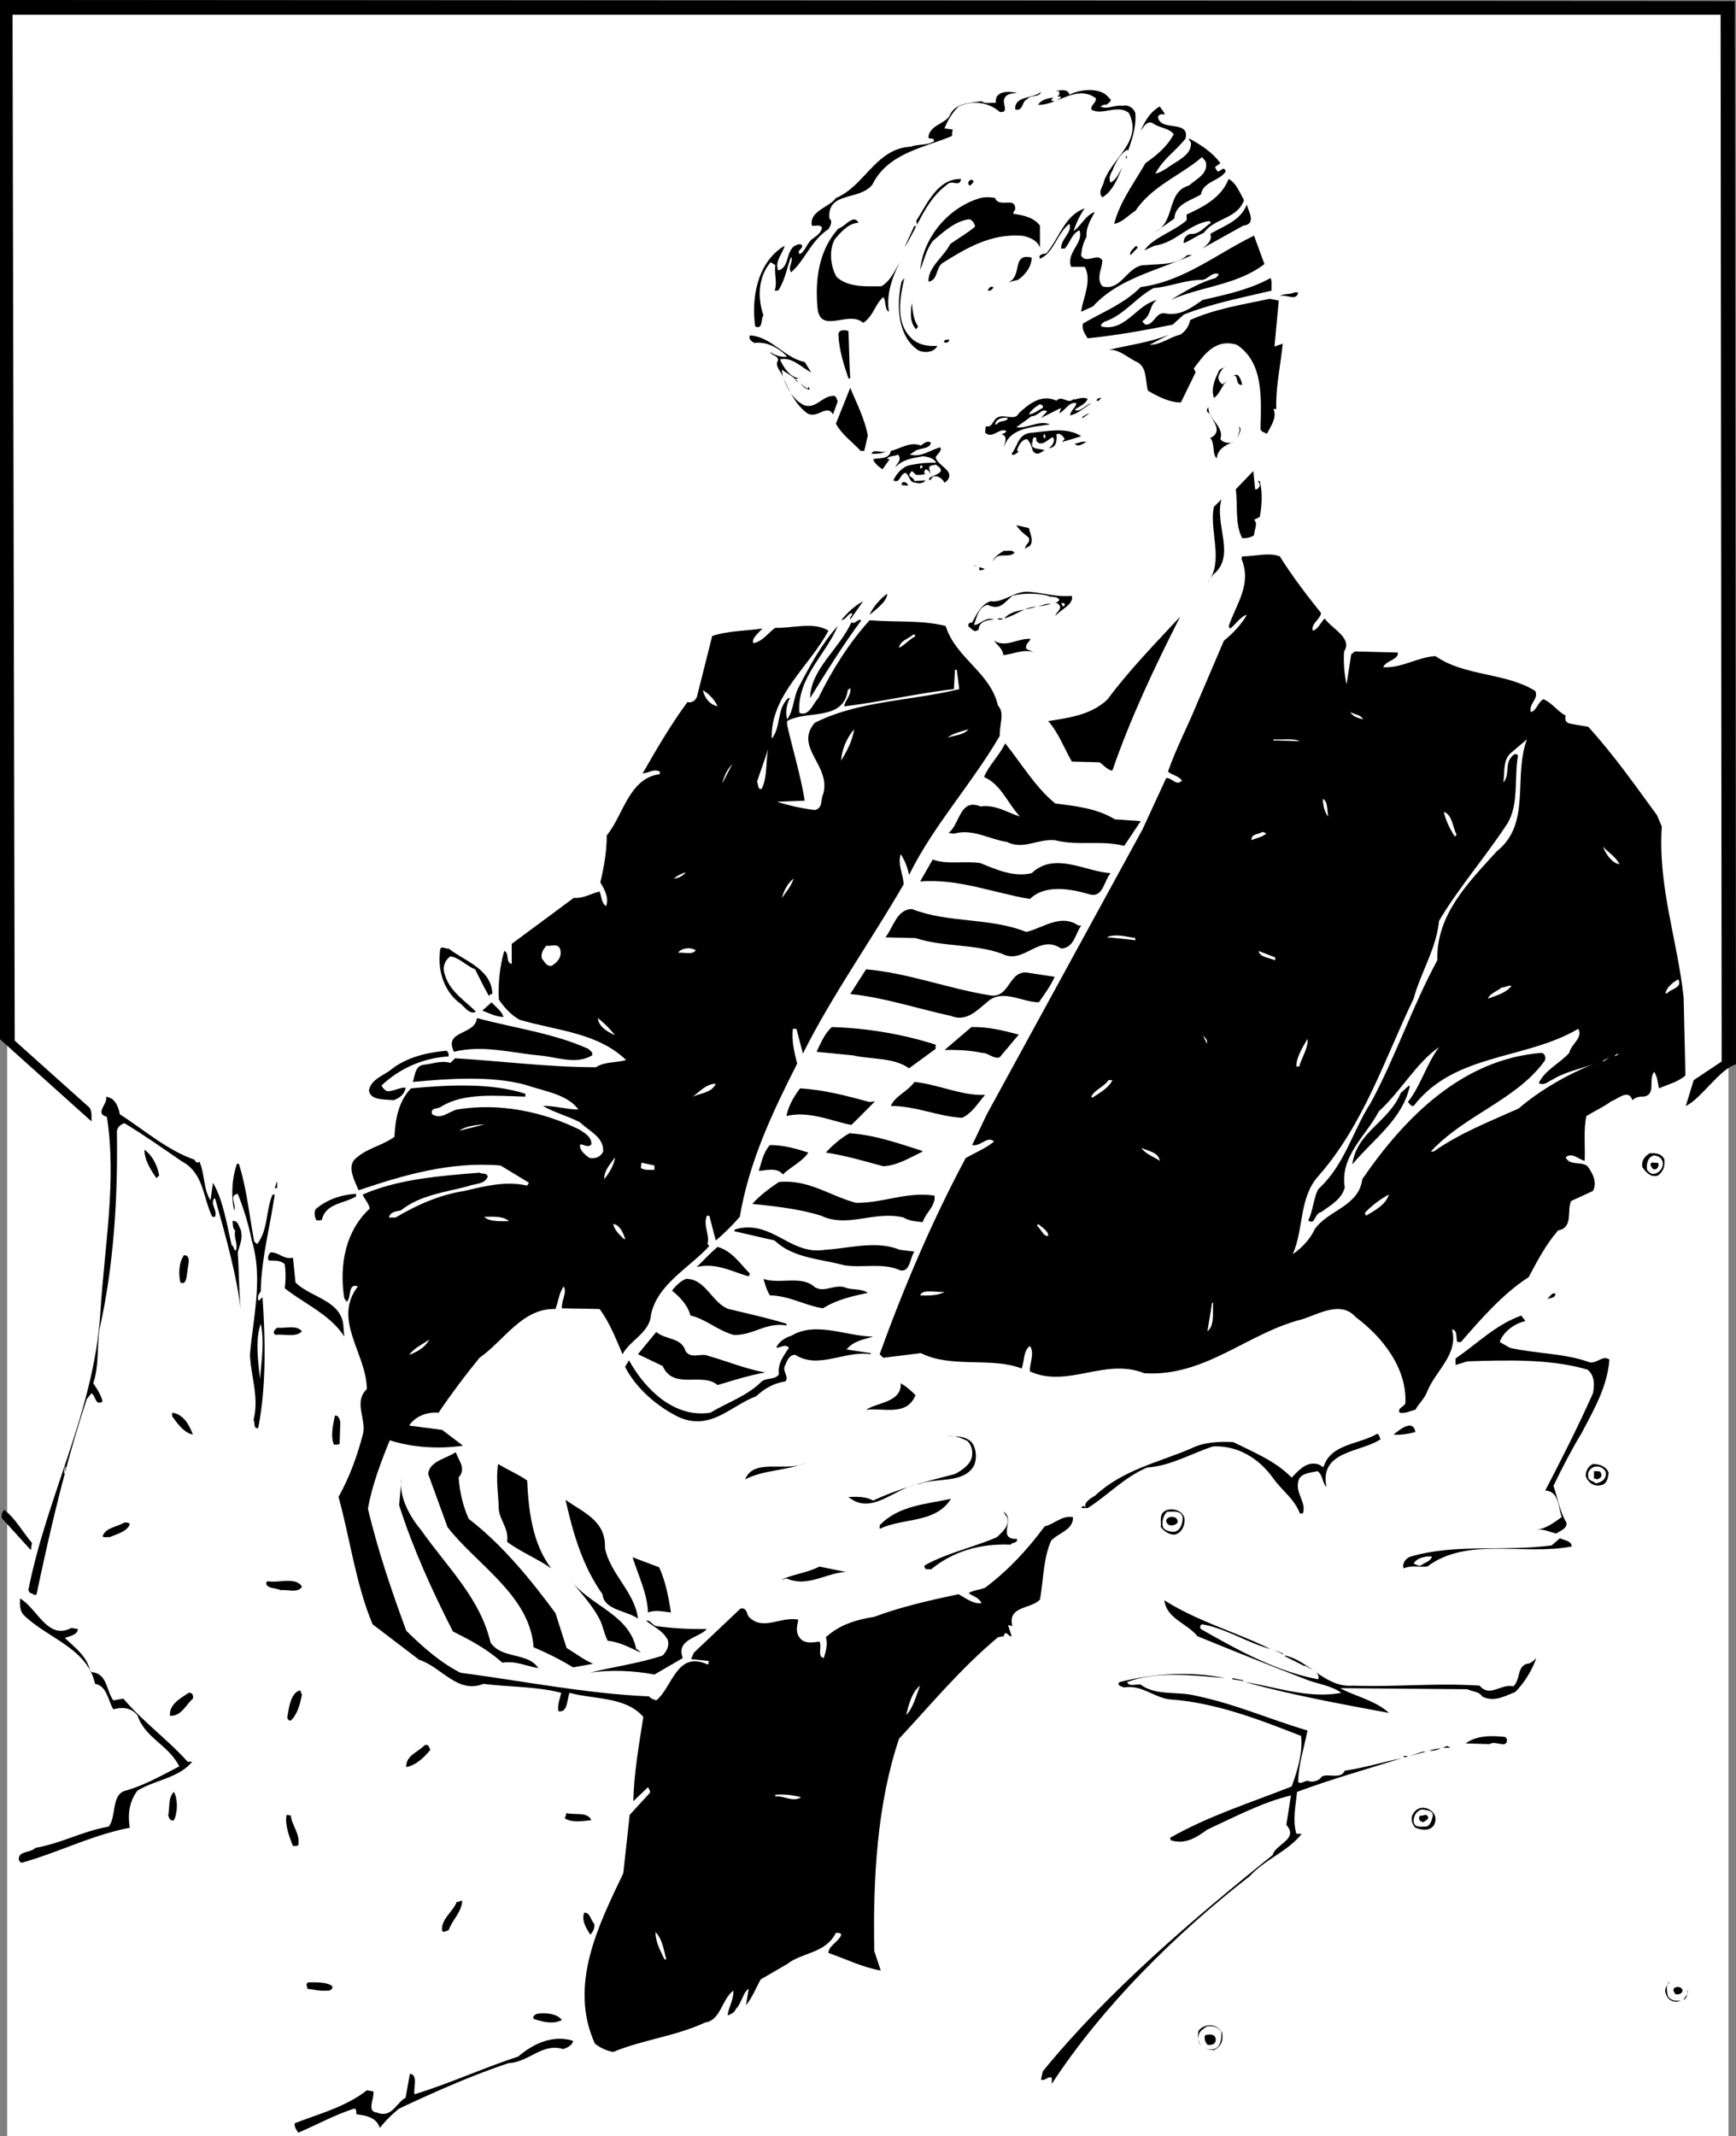 <svg xmlns="http://www.w3.org/2000/svg" width="290.461" height="357.305"><rect width="100%" height="100%" fill="#808080" stroke="none"/><path fill="#fff" d="M289.203 357.305V.902H1.2v356.403h288.004"/><path d="m288.063 177.543-.18-175.082H2.098l.363 171.601L15 185.282c.418.6.3 1.683.3 2.28L0 173.825V0l290.281.184.18 177.84c-2.7.718-5.879 5.82-8.399 6.96l1.32-4.32 4.68-3.121"/><path d="M178.922 15.844c1.558-.781 3.957-1.14 5.64-.301.481.18.899.777 1.258 1.078.121.422-.418.602-.66.902-.418-.12-.719.118-1.02.297 1.083.543 2.34-.297 3.66-.117.962-.242 1.86.36 2.16 1.2.18 2.218-.538 4.44-1.26 6.417v-.297c-1.137.48-2.098 2.22-2.579 3.54-.36.539-.66 1.32-.3 1.98.96-.48 1.44-1.68 1.98-2.582-.66 1.5-1.559 4.02-3.36 5.043-.84-.902.18-1.863.301-2.762 1.438-3.898 6.48-6.66 4.137-11.34-1.918-1.558-4.559.54-6.297-.601-.059-.778.84-1.078.781-1.86-3.242-2.398-6.422 1.2-9.664 1.082.48-.84 1.68-1.14 2.762-1.203-.3-.058-.422.301-.598.422.598.48 1.2-.12 1.676-.422-.176-.297-.539-.117-.777-.18.238.063.3-.18.48-.296-.062-.18.121-.48-.18-.602h-.48c.781-.18 2.16-.422 2.34.602m-8.762-.301c-.48.121-1.8-.063-2.16 1.078-.238.84.84 2.281-.719 2.102-1.922-1.68-4.62-1.98-6.902-.903a10.102 10.102 0 0 0-2.34 3.66l1.383.184c-.121.418-.121.54-.121 1.078-4.739 1.98-10.739 2.88-13.32 8.102-2.16 2.82-7.622 1.078-7.2 5.699.598.48.121 1.32-.18 1.8-2.94 1.919-3.96 5.278-6.242 7.2-.597-.902.422-1.742 0-2.582-.718 1.86-1.02 3.96-2.16 5.64h-.597c.48-1.199-.063-2.699.12-4.257l-.78-.48c-2.102 2.456-2.22 5.937-1.2 8.878-.48.602-.062 2.461-1.383 1.86-.718-5.098.543-10.918 4.922-13.5-.36 1.378-1.68 2.582-1.082 4.14 1.922-.539 1.203-3 2.762-4.14.418-.122.781-.418 1.2-.122.3.66-.84.782-.419 1.5.84-.117 1.258-1.796 2.098-2.457.66-.48 1.62-1.082 1.68-1.98-.36-.54-1.079-.18-1.68-.3-.48-2.462 2.941-3.06 4.02-4.622 4.8-1.98 6.722-8.34 12.542-8.578 1.2-.48 2.758-.18 3.84-.902.18-.84-.902-.118-.902-.778.3-1.86 2.402-2.043 3.48-3.36.903-2.339 3.36-2.222 5.403-2.581.597.539 1.617.18 2.398.3-.242-2.1 2.219-1.98 3.54-1.679m4.019-.18c-.301 1.02-1.739.418-2.34 1.258-.899.3-.598 2.043-1.98 1.68-.118-2.34 2.94-1.738 4.32-2.938m20.64 3.539v.301c-.418-.18-.777-.121-1.078.3.301 2.638 5.34.419 4.621 3.661-1.742 2.219-3.722 3.36-5.043 5.879 1.203-.242 2.461-1.379 3.66-2.04 1.141-.78 2.399-1.62 2.282-3.183-.121-.18-.36-.36-.301-.656 1.8.957 3.96 2.34 5.223 4.137l-.903.66.422.723c.598 0 1.078-1.02 1.379 0-1.082 1.617-3.781 1.68-4.14 3.84-1.622 1.019-4.32 1.558-4.442 4.019l-3.18 2.277c3.422-1.86 1.801-6.718 5.64-7.797 1.263-1.14 3.302-1.98 2.763-4.02l-.602-.722c-3.66 3.121-8.34 4.801-11.16 9-1.2.723-2.16 1.922-3.54 2.16.958-3.718 3.24-6.66 5.22-10.14 1.859-1.32 3.66-2.758 4.738-4.86-.836-1.078-2.457-1.02-3.54-1.859-1.019-.418-1.5.719-1.976 1.262.719-1.621 1.617-3.18 3.18-4.024l.777 1.082"/><path d="M188.582 26.102c-.059.18 0 .359-.18.48v-.48h.18M160.8 29.941c-.179 1.442-1.558.063-2.28.903-3.66 2.578-5.098 7.379-7.2 10.558l1.68-3.66.18.18c.66-.3-.18-.84.3-1.258 1.743-2.82 3.54-6.844 7.32-6.723m47.34 3.539c-1.14 3.184-4.917 2.942-6.718 5.461-1.262.54-2.102 1.2-3.36 1.743-.12-.782.418-1.383 1.079-1.563 1.5.18 2.46-1.258 3.48-1.86l-.3-.3c-3.54.543-5.579 3.66-9.18 4.14l-1.68.782c1.441-2.16 4.918-3.121 7.082-5.04v-.96c2.758-1.262 5.82-2.82 7.02-5.942 1.257.602 1.859 2.282 2.578 3.54m-45.301-3.239c.12.36-.3.48-.48.781-.118.059-.239-.062-.298-.18-.242-.48.418-1.081.778-.6m6.242 3.659c.719 0 .957.899.66 1.38-.242.12-.18.3-.18.48 1.68.242 3.418.601 4.438 1.98v3.66c-.48-1.261-1.86-1.8-3.059-1.98-5.218-.36-9.3 2.101-13.32 4.621-1.082.898-.719 2.879-2.281 3.059-.059-2.461 2.582-4.141 3.66-6.301 1.379-.957 2.82-1.797 4.14-2.88-.058-.538-.417-1.077-.96-1.257-2.399.297-4.438 2.219-6.118 3.656-1.082 1.442-1.44 3.184-2.101 4.801.539-5.398 4.68-10.437 10.078-12 .723-.18 1.742-.18 2.461 0 .36 1.14 1.86.66 2.582.781"/><path d="m208.023 37.742-6.902 3.84c.902-.66 1.742-1.379 1.379-2.46 2.281-1.38 4.98-2.099 6.121-4.919.242 1.2 1.68 3.238-.598 3.54m-26.523-2.88c-.777 1.02-1.5 2.578-1.86 3.778 1.262-.899 2.04-2.7 3.54-3.18-.657 1.262-1.5 2.52-1.38 4.14a7.223 7.223 0 0 0-.898 3.18c.899 1.442 2.758-.597 3.54.781-.063 1.442-1.079 3 0 4.32 3.238.962 4.199-3.718 7.32-3.538 2.46-.242 5.101 0 6.898-1.68h.781c-5.52 2.52-12.242 3.84-16.562 8.578l-1.977.899c.239-2.16 1.86-5.16.598-7.5h-2.277c-.903-2.399 2.156-3.957 1.379-6.118-1.262.54-1.563 2.098-2.461 3.059h-.602c-.059-1.621 1.922-2.7 1.383-4.14-2.102 1.62-2.582 4.859-4.922 5.82-.36-.719.602-.782 1.082-.899 2.219-2.64 3.059-6.36 6.418-7.5m-37.86 2.399c-1.68.058-3 1.62-3.96 2.761-1.02 1.797-.72 4.559.3 6.297 1.98 1.801 4.98 1.563 7.5 1.563 1.622-1.02 2.22-2.64 3.06-4.02-1.08 2.219-2.34 5.219-1.798 8.278-.781-.36-.422-1.739-.96-2.457-1.442 1.32-1.68 3.238-3.36 4.32-2.34-2.16-7.082 1.918-7.621-2.34-.48-4.98.238-9.844 3.48-13.441 1.14-.301 2.52-2.52 3.36-.961m67.922 6.902c-4.622 3.54-10.563 3.719-15.66 6 2.038-1.262 4.8-2.941 7.5-3.66.179-.242.48-.363.48-.66-1.02-.422-1.68.777-2.64.957-2.942 0-5.403 1.14-8.22 1.383-2.941 1.558-5.043 4.617-8.28 5.636-.18.242-.661.364-.481.782 4.02.96 5.879-3.66 9.36-4.438-1.38.777-.84 2.457-2.462 3.54 0 .237.3.358.48.597 1.563.062 1.68-2.278 3.481-1.86 2.582.422 4.379-1.14 6.121-2.277 3.961-.902 7.86-1.742 11.34-3.66.3.66.121 1.2.18 2.098-4.98 1.199-10.02 2.16-14.7 4.02l-1.859 1.679c-4.8.96-9.422 1.8-14.223 2.281-.417-.719-1.02-1.441-.78-2.46 3.241-1.919 6.902-3.302 9.663-6.118 7.137-.902 12.84-5.64 18.957-8.582l1.743 4.742"/><path d="M189.18 42.664c-.36-.48.48-1.082.902-1.562l.297.3-1.2 1.262m-16.558.418c0 1.379-.96 2.82-2.281 3.719l-1.68.422c2.52-.903.48-4.98 3.961-4.141m-20.398 13.199c1.199 1.442 3.117 1.68 4.617 1.563-.54 1.136-2.219 1.258-3.238.718-3.422-2.34-3.66-7.44-2.762-11.46l.48-.598c-.718 3.117-1.5 7.2.903 9.777m13.977-8.277c0 .297-.298.418-.477.598h-.48c.237-.36.359-.782.956-.598m51.004.898c-.242 1.621-2.16.18-3.062.66.543-.539 1.742-.242 2.46-.66h.602m-3.961 9.058 1.38-.48c-.36 3.66-1.2 7.262-1.079 10.922h-.48c.66 1.38-.422 2.88-1.083 4.141-.359-.18-.957-.3-1.078-.781.121-5.282.54-11.098-3.96-14.098-3.66-1.082-5.462 1.68-7.2 3.957l.301.66-2.461 5.04c-1.922 0-3.902-1.02-5.52-1.977-.48-1.742-.062-4.14-2.101-4.922-1.5-.781-3.059-2.219-4.621-1.86 3.422-.84 7.023-1.261 10.262-2.582l-3.239 1.684c1.797.059 3.297-1.262 5.098-1.684.902-.539 1.5-1.5 1.68-2.457 4.14-1.859 8.761-2.582 13.32-3.543l1.5.301-.719 7.68"/><path d="m153.602 54.602-.301.48c-1.14-1.14-.961-3-.719-4.441.117 1.382.238 2.82 1.02 3.96m-11.642.782c.122 2.64.122 5.46.302 7.918h-.301c-.781-2.34-1.559-4.68-1.68-7.32 0-.899 1.14-.84 1.68-.598m-7.321 5.16 1.083 1.738c-1.684-.84-3.184-2.64-5.223-2.16.54 1.2 1.563 2.941 3.242 3.18.18 0-1.383-.059-.18.66-.78-1.078-1.98-1.5-2.761-2.16l.18 1.203c-.301-.902-1.442-1.8-.782-2.762-.058-.84-1.02-.719-1.379-1.379.84.54 1.922.957 2.88.778-1.38-1.438-3.419-2.579-5.52-2.278-.418-.36-.957-.48-.72-1.261 3.603.18 5.763 3.78 9.18 4.441m24.18-3.781c0 .48-.48.718-.898.422.058-.48.598-.301.898-.422m46.442 4.558c-.782.121-1.078.961-1.38 1.563-.12.597.18 1.02.598 1.379.301-.059.543-.418.782-.598-.782.777-1.262 2.398-2.16 2.879-.54-1.68.238-3.242.898-4.621.363-.36.84-.418 1.262-.602m2.578 3.063c-1.38.12-.36-2.102-1.797-1.38.297-.12.598-.362 1.02-.3.48.48.66 1.078.777 1.68m-73.38 3.359c1.919.781 3.122-1.441 4.74-1.5.722-.238.78.54.96.899l-.781 2.16c-1.078-1.797-2.637.84-4.317-.18-2.042-1.5-2.94-3.719-3.96-5.82.66 1.742 1.62 3.543 3.359 4.441"/><path d="M135.063 65.043c.539-.422-.364-.602-.301-.961.058.422.777.602.66 1.082-.723 0-1.082-.66-1.563-1.082l1.203.961m10.138 7.801-.598 2.578H144c-1.5-1.621-3.18-2.758-4.14-4.559l2.402-6c1.02 2.52 2.398 5.098 2.937 7.98m36.781-6.12c-.359.898-1.44 1.257-2.16 1.8.903.54 1.801-.84 2.762-1.082-1.14.723-2.16 1.743-3.543 2.04.121-.899.902-1.258 1.082-2.04-1.258-.3-1.8 1.141-2.879 1.68l.297-.898-3.36 1.68 1.02-1.083c-.836-.656-1.558.844-2.578.782l-2.582 1.859c1.863.3 3.781-1.258 5.64-.48-2.757.48-6.777.48-7.679 3.843.063-.781.723-1.922-.418-2.16.238-.184.719-.184.777-.602-1.257-.539-2.277 1.442-3.539.301l.121-1.082c1.141.36 1.141-1.14 2.04-1.5 1.082-.539 2.878.66 3.48-.66 1.621-1.5 3.781-3.3 6.3-2.098.962-1.02 1.919.72 2.88-.3v.12c.601-.062 1.558-.542 2.34-.12m2.281-.18c-.239.18-.36.66-.782.48.063-.421.48-.48.782-.48"/><path fill="#fff" d="M174.48 68.223c-.78.359-1.44 1.02-2.34 1.078.36-.66 1.083-1.258 1.86-1.68.3.121.602.18.48.602"/><path d="M204.184 73.441c.476.66 1.257.66 1.976.602l.18-.121c-1.258.48-2.637 1.203-2.758 2.762-.84-.84-.242-2.461-1.082-3.422 2.16-1.02.48-2.82-.18-4.14-.539-.24-.48-.661-.117-1.02-.18 1.98 2.7 3.18 1.98 5.34m-22.983-3.54-.18-.12c.421-.239.78-.54 1.261-.66l-1.082.78"/><path fill="#fff" d="M168.66 69.902c-.36.84-1.379.239-1.86 1.078h-.3c.18-.957 1.2-1.199 2.16-1.078"/><path d="M207.063 73.262c.058-.66.597-1.32.18-1.98.718.48-.06 1.382-.18 1.98m-26.161-.302c-1.203.364-2.039.665-3.242.962l.48-.48c-.238-.481-.84-1.141-1.378-.778.117.961 0 2.34-1.383 2.277.363.063 1.383-1.199.781-1.8-.66.12-1.86 1.8-2.758.601-.062-.18.118-.48-.18-.601-.78 0-.12 1.023-.78 1.082l.48.12c-.121-.062-.18.06-.3.18.417.72 1.44.48 2.16.778-.419.18-1.083.902-1.68.422l-.301-.301c-.121-.54-.422-1.442-.961-1.98-.899.062-1.438 1.081-1.68 1.859l.3.3c-.058-.18-.897.903-1.198.301 1.199-1.62 1.078-3.422 3.539-3.539 2.52-.242 5.762-.96 8.101.598"/><path fill="#fff" d="M174.902 72.844v.418h-.3v-.598c.18-.062.238.059.3.18"/><path d="M155.762 74.043c-.242 1.2-2.04.781-2.883 1.559l-.656.421c1.918.54 3.418-.78 5.097-1.199.36.598-.539 1.137-.78 1.68.42 1.5 3.241 2.16 1.98 3.84l-.48.418c-.24-.598-1.2-1.38-1.978-1.02l-.421.602c-1.2-.782 3.718-.961.898-2.64-.36.179-.84 0-1.078.48 0 .418.238.66.18 1.078-.121-.418-.36-.66-.782-.782-.117.301-.48.543 0 .782-.777.242-.898.12-1.558.18l-.719-.66c-1.082 1.081.18.78.418 1.679l1.86-.117c-.598.781-1.56.418-2.16.297-.66-.418-.54-1.137-1.2-1.559-1.02.242-.84 1.86-2.04 1.262.54-1.082 1.321-2.043 2.462-2.461 1.5-.36 3.3-.54 4.738-.48-.418-.778-1.379-1.02-2.281-1.079-1.68.301-3.477.54-4.559 1.86.18-.723 1.2-1.204.422-2.16-.601.359-1.262.117-1.8.66.058.18.238.117.417.117l-1.199 1.68c-.48-.297-1.379-.958-1.558-1.68.898-.239 2.757.062 2.937-1.38 1.684-.359 3.121-1.62 5.043-.898.48-.359 1.078-.898 1.68-.48m26.038-.121c-.6.18-1.32 1.02-1.98.3.66-.12 1.262-.48 1.98-.3m-33.359 1.5c-.78.48-1.68.48-2.64.48.36-.96 1.8.059 2.64-.48"/><path fill="#fff" d="M154.379 78.062c0 .18-.238.239-.418.301v-.48c.121 0 .36-.059.418.18"/><path d="M210 81.844c.363.117.66-.301.781-.602.121-.36-.238-.48-.3-.781h.3c.48 1.863.36 4.14 0 6-.3.18-.597.3-.96.48.722.602 0 1.743 0 2.582-.54.36-1.2.54-1.981.48-1.258-2.339-.719-5.64-1.078-8.16l2.941-3.062.297 3.063m-58.078-.602-1.082-.117c0-.844 1.02-.484 1.082.117m51.058 14.883c-.238.36-.66.898-.957 1.379 2.88-3.602.239-8.7 1.079-12.723l1.261-1.258c-1.203 4.32 2.52 9.418-1.383 12.602m-30.84-7.801c.239.957 1.02 2.52-.12 3.18-.239-.063-.297.238-.48.3-.118-.78 1.14-1.14.48-1.98-.84-.66-1.438-1.14-1.98-1.98l2.1.48m-2.398 4.136c-1.02 1.024-2.82-.296-3.543 1.384-.058-.54 1.082-1.32 1.801-1.742.602.12 1.32-.239 1.742.359m44.398.601c1.981 3.18 4.442 6.422 6.903 9.481-.18 1.082-1.742 1.8-1.383 2.941.84-.18 1.32-1.382 1.98-2.043 1.141 1.684 4.743 3.301 3.243 5.524-.121 1.976.058 3.777.418 5.52l.781-5.044.602-.476 7.199.18c.117 1.257-1.922 1.257-2.461 2.457 3.121.18 5.7-1.68 8.762-1.86 4.918 3.422 11.636 2.7 16.68 5.82.66 1.38-1.141 2.102-.723 3.54.902-.18 1.199-1.68 2.101-2.16 1.5.66 2.281 1.98 3.719 2.761-.36 1.5 1.02 1.32 1.98 1.559l1.801.3c4.32 4.743 7.918 9.903 11.52 14.82l.781 1.86c-.66 10.14 2.64 19.02 3.66 28.621l.3 13.02c-1.198 1.082-2.94 1.5-4.44 2.16-.18-.961-.243-1.918-.782-2.762-1.078 1.203.422 3.844-1.8 4.14-.598-.058-1.38.122-1.86.602-.598-1.98-2.46-.18-3.539.18-1.2.899-2.762 1.621-4.14 2.461-.54 2.281-.18 5.16-.301 7.5-1.02-.238-2.098-1.5-3.18-.601.66 1.5 2.582.601 3.66 1.5.84 1.14 1.68 2.703.902 4.14l-3.66 1.68c-.722 1.62.418 4.441-2.16 4.922-2.101 2.398-3.543 5.218-4.922 7.8-4.379 2.82-8.039 7.079-11.34 10.86h-.601c-.297-.723.12-1.98-.899-2.102 1.141 4.14-2.757 6.903-4.14 10.38-.48 1.26-1.5 2.1-1.98 3.062-.9.18-1.618.66-2.637.48-.422-.781.656-.902.957-1.562.3-5.88-3.84-11.098-8.278-14.399-2.523-2.879-6.3-.48-9.062.36-9.059 2.28-16.2 9.66-26.34 9-6.66-2.641-12.781 2.582-19.14-.301-.06-1.438.84-3.059 0-4.258-1.141.84-.9 2.52-1.38 3.777-4.98-1.976-11.761 0-16.859-2.578l-6.3.781-.602-.601c4.082-11.281 8.761-22.262 14.402-32.82 1.617-.903 3.48-1.68 4.738-2.758-1.14-1.024-2.218.898-3.66.597l2.461-5.16 26.04-47.64 3.96-8.578c.961-.122 1.68 1.437 2.64.417-.538-.78-1.62-.898-2.34-1.5 1.38-3.96 3.36-7.68 4.919-11.519l4.441-10.379c1.5-1.2 3-2.82 3.84-4.32-.96.18-1.86 1.558-2.758 2.281l-.3-.3c1.199-3.723 3.96-7.02 2.16-11.34l.117-.423c2.101 0 4.5-.718 6.3 0m-50.699 1.68-.78-.3c.241.183.6.062.78.3m1.379.422c.059-.121-.539.36-.96.18v-.48l.96.3m14.52 4.5c.36 1.438-1.8 2.219-2.758 3.36.117-.72 1.379-1.262.48-1.981-.183-.3-.601-.121-.902-.18.422.059.781-.12 1.082-.48-.3-.781-1.32-.36-1.863-.719-1.797-.48-4.379-.48-6 0-1.317 1.078-2.04 2.52-4.137 1.5-1.562.36-1.8 2.098-2.281 3.36.96.058 1.918-1.442 3.36-.899-1.079.059-2.52.297-2.579 1.68-.84.66-1.082-.18-1.68-.48-.183-.602.18-.66.598-.723.781-1.438 1.5-3 3.063-3.54 2.218.36 4.136-1.921 6.718-1.558 2.34.238 4.621.898 6.899.66m-30.899-.359c.059 1.32-2.218 2.879-2.941 3.539.54-1.32 1.86-2.762 2.941-3.54m-6.179 4.321c-.121-.422.238-.602.36-.902l-.18-.18c-.72.3-.903 1.082-1.68 1.2 1.078-1.38 2.34-2.462 3.66-3.18l-2.16 3.062"/><path fill="#fff" d="M178.14 101.043v.3c-.12-.062-.238.06-.3.118l-.3-.598c.183.059.48-.12.6.18"/><path d="M175.863 101.043c-.722.059-1.383.418-2.164.3.781 0 1.32-.538 2.164-.3m-2.461.417c-2.16.122-3.422 1.5-5.402 1.981 1.441-1.558 3.602-1.316 5.402-1.98m12.719 27.422c-.719 0-1.441-.899-2.16-1.38l-4.621-.12c-1.32-2.281-2.219-4.801-3.961-6.781 3.601-.54 7.32-1.079 9.96-3.66 3.54-4.797 8.161-9.54 12.122-13.797-4.258 8.398-8.281 16.859-11.34 25.738m-19.141-25.258v-.184h.72v.184h-.72m-22.859.117c-3 4.02-5.941 8.762-8.582 13.02.121-4.918 4.922-8.219 6.902-12.66.782.363.961-.66 1.68-.36"/><path d="M158.223 104.703c1.738 5.461 7.437 7.68 8.757 13.32 1.2 1.2.18 3.36.301 5.04-4.62 7.98-11.101 15-15.18 23.28-.242-1.261-.722-2.402-1.378-3.48-.602 1.559.418 3.48.476 5.04-5.398 9.359-11.937 18.48-16.86 28.32l-1.077-4.141h-.602c-.238 1.98.242 3.961.719 5.82-4.137 8.16-8.04 16.38-9.598 25.621-1.082 1.258-2.64 2.82-4.02 3.961l-1.081-4.14h-.418c-.66 1.68.539 3.18.117 4.742l.3.297c-3.116 3.543-8.82 6.422-9.777 11.64-.242 2.88-3.422 4.082-4.742 6.48-1.078-2.46-2.097-5.218-3.84-7.558l-6.3-.12c-.118-1.321.902-2.583.3-3.66-.78 1.077-.898 2.519-1.379 3.78-5.582-.18-8.64 5.34-12.718 8.16-2.344 2.88-4.743 6.06-6.844 9.18-2.04-.18-4.02.719-4.918 2.16l5.52.72 3.48 2.64c-4.082.597-8.52.3-12.242-.903-1.5 3.66-3 7.621-3.66 11.461 1.68 7.02 3.96 13.742 6.421 20.403 2.758 2.699 5.641 5.277 9.06 7.02 10.5 1.378 20.882 3.48 31.562 3.956.3.422.777.48 1.199.664 2.699-2.164 3.422-8.402 8.578-6.004.3-.117.121-.418.184-.597l-2.942-.301.48-1.078 7.801-7.383c1.078-.18.957.781 1.38 1.383 2.398 2.457 5.34-.121 8.28.476-.12.84-.542 1.98.18 2.942.719 1.14 2.219.898 3.36.718.48.84-.422 2.524.718 2.762.36-1.082.72-2.34.36-3.48 2.28-2.102 5.101-2.942 8.101-3.418 4.5-1.684 9.301-2.762 14.098-3.781 1.203.66 2.46 1.68 3.844 1.5-.422-.961-1.442-1.141-2.16-1.68.718-.48 1.859-.54 2.757-.903 3.903-2.937 7.02-6.296 9.961-10.257 1.621-.36 2.82-1.86 4.739-1.563.12 2.16-2.458 2.64-3.657 3.961-1.324 3-1.261 6.54-1.863 9.84-1.5 1.621-5.46 1.02-4.621 4.441l-.719-.18.602 1.86c-.54.18-.723-.898-1.262-.3v.3l-1.02.18c-6.238 5.218-11.039 11.043-16.558 16.98-3.66 10.86-4.383 23.403-4.14 35.52l1.077 3.242c-3.117-.54-5.82-1.922-8.757-2.941.058-1.258 1.738-1.86 2.16-3.06-.18-.358-.602-.3-.903-.3-1.738 3.48-5.636 3.238-8.16 5.219l-4.437 2.582c-.782 1.437-1.383 3-2.461 4.32l.48-2.761c-.96.539-1.199 2.46-2.16 3.359-.18.601-.84.902-1.379 1.082.117-1.262 1.078-2.762.957-4.14-1.976 1.5-2.097 4.98-4.738 5.34-4.86 2.28-10.441 2.878-15.36 4.921-1.14-.184-2.222-.723-3.062-1.383-4.5-9.898.723-20.039 4.742-28.5l1.078-9.777 3.364-3.66c.117-.422-.184-.66-.301-.961l-2.461 2.34c.121-4.743.898-9.121 1.68-14.102-3-3.422-8.16-2.879-12.36-4.02-.422 1.141-.3 3.418-1.86 3.063-.183-.965.24-2.043.481-3.062-4.082-1.083-8.703-.961-13.023-1.5-4.32 1.742-7.078-2.88-10.738-4.02l-7.801-5.941c-2.82-6.72-3.781-14.399-5.7-21.301 1.86-3.36 3.18-6.957 4.141-10.738.418-2.52-1.62-5.16.598-7.32-.059-5.942-5.82-11.583-1.5-17.16-1.738-.603-1.02 1.8-1.86 2.577l-.417-.597c-.903-5.762.296-11.34 4.257-15-.18-.903-.84-1.563-1.199-2.34 5.942-2.582 12.781-3.121 19.563-3.66.418.3 1.136-.063 1.379.597-.364 1.383-2.223 1.203-3.364 1.684-3.84 1.02-7.918 1.437-11.16 4.02-.719.179-1.68.179-1.976 1.077v.122h1.078c3.539-2.102 7.32-3.782 11.46-4.442 3.36-.777 6.962-1.738 10.56-.898l.3-.48-4.738-2.88c-8.582-.722-16.442 1.68-23.762 4.137-.66-1.559-1.86-3.719-.719-5.098 1.918-1.921 4.559-2.28 6.719-3.84.121-3 .719-6 2.762-8.101 6.18-.598 13.437-.961 19.14.902v.477c-4.8-.117-10.261-.719-14.101 1.68-.48.421-1.86.062-1.5 1.261 1.5.961 2.758-.418 4.14-.781 7.2-1.2 14.579.422 20.52 3.363.898.598 2.039 1.2 1.98 2.457-.539.66-1.203 0-1.859 0-.242.903.777 1.743 1.559 2.282.96.18 1.859-.18 2.28-1.082.118-2.457-2.401-3.418-3.839-4.86-2.043-1.078-4.262-1.617-6.242-2.758 1.86-.062 4.082.598 5.941.598-1.86-2.578-5.761-3.059-8.879-4.137-5.703-1.562-13.023-1.023-18.843-.48.359-.84.3-2.7 1.859-2.883 1.441-.117 2.883-.777 4.441-.3l.782-.778c7.859.48 15.718 1.5 23.582 1.5 1.437-.961 3.359-.723 5.039-1.2-4.801-4.62-11.703-4.921-17.762-6.722-1.379-.66-2.762-2.219-3.54-3.418-.12-2.883.18-5.582.9-8.102.902.243.18 1.981 1.261 2.16v-3.359L96 150.183c1.621.122 2.879-.718 4.32-1.081.36.84.243 1.863 1.082 2.46.54-1.32-.242-2.82-.96-3.96.597-2.52 1.078-5.098 1.078-7.86 2.82-3.48 3.722-9.597 8.882-10.258v-.422c-1.023-.539-1.863.243-2.882.301 2.34-4.082 4.68-8.101 7.5-11.941.78.242 1.562-.36 1.68-1.258l2.46-9.781c2.64-.899 5.64-.84 8.403-1.258-.543.656-1.922 1.68-1.5 2.457 1.558-.3 2.457-1.738 3.66-2.578 2.937.121 6.418-1.082 8.879.48-3.063 5.88-9.723 10.797-9.48 18.059 1.62-1.98.78-4.918 2.757-6.781h.3c-.597 1.02-.777 2.402-.48 3.543 1.082-1.383 1.024-3.543 1.863-5.223 1.86-3.598 3.899-7.379 6.598-10.379-1.918 4.738-6.84 8.64-6.418 14.52 1.617.718 2.278-1.559 3.18-2.461 2.219-4.559 5.098-9.18 8.578-13.02 4.262.36 8.762-.058 12.723.961"/><path fill="#fff" d="M153 106.504c-1.02.598-1.559 1.32-2.578 1.86.18-1.262 1.617-1.5 2.457-2.282.121.18.48.18.121.422"/><path d="M172.441 106.863c-.242.54-.96.899-.718 1.68l1.379.602c-1.743-.723-3.782.359-5.223.417-.117-1.078-1.02-1.62-1.559-2.398 2.04 1.258 4.02-.48 6.121-.3"/><path fill="#fff" d="M160.5 115.262c-7.98 1.98-16.86 1.922-24.18 5.64-3.539 4.141 2.88 7.2 1.38 12-.419.903 0 2.282-1.38 2.582a35.193 35.193 0 0 1-6.3-1.382l4.62-.18c-.66-4.14-1.98-8.457-2.94-12.66v-.66c3.3-1.86 9.421.062 10.14-5.16l.422-.36c.18 1.262-.84 1.98-1.02 3.063 6-.723 12.117-2.16 18.36-2.883l.18-3.239h.3l.418 3.239m-40.437 2.883c-1.383-.364-2.102-1.32-2.461-2.704 1.078.66 1.98 1.622 2.46 2.704m108.001 2.16c-.782-.18-1.801-.48-2.102-1.203.66.421 1.68.421 2.101 1.203"/><path fill="#fff" d="M142.922 121.984c-.3 1.918-1.2 3.598-2.16 5.22 0-1.68.96-3.9 2.16-5.22m19.141 0c-.84.957-2.34 1.02-3.543 1.38.96-.72 2.28-1.02 3.542-1.38m55.438 1.981-4.438-.121v-.18c1.5.117 3.18-.242 4.438.3m32.941 18.419c-4.738 5.219-10.14 10.558-9.96 18.242-4.2 7.738-7.02 16.258-11.16 23.879-3.06 4.738-4.258 10.262-8.758 14.398-.84 1.621-.84 3.602-1.68 5.223 1.199.898 1.02-1.2 2.16-1.383 1.559-1.137 3.48-2.16 3.957-4.14-.84-5.22 3.543-8.579 5.703-12.72 3.598-3.237 6.297-8.16 10.078-10.737-2.16 2.878-3 6.359-5.219 9.18.301.237.481.777.961.66 6.84-8.883 18.72-7.68 27.54-12.903.898 1.441-1.262 2.64-1.5 4.02-1.622 1.8-4.02 2.82-5.102 5.043.902.539 1.621-.301 2.34-.602 2.402-1.441 5.222-1.86 7.8-2.941-4.44 1.62-9.601 4.441-13.5 7.8-4.8 2.16-9.898 4.141-14.218 7.2h-.48c5.757-6.18 14.16-8.52 19.019-15.118.3-.48.121-1.261-.48-1.382-13.141 1.023-22.801 10.62-30 21.12-.602 4.622-5.758 5.16-7.981 8.403-.719 1.617-2.277 3.238-3.66 4.14 1.86-4.14 1.02-9.421 4.261-13.023 7.68-8.758 11.098-19.617 15.961-29.699 1.2-4.441 3.778-8.281 4.258-13.02 3.18-5.398 7.742-10.68 11.219-15.96 2.223-3.18 1.32-7.918 1.98-11.641-.238-.598-.84-.18-1.078.18-1.14 1.14-.242 3.12-1.379 4.261.297-1.68-.12-3.601 1.2-4.86l2.757-2.339c-2.34 6.36.782 14.098-5.039 18.719"/><path d="M176.582 134.402c3.54.422 7.02.84 9.961 2.641l4.32.3-2.761 4.141c-3.961-1.02-7.68.059-11.641-.96-2.82-.243-5.281 1.68-7.98.3-2.942-.422-5.7-2.281-8.88-1.383l-.902-.117c1.922-1.441 1.863-5.883 5.34-4.441 2.582-.36 4.563 1.082 6.602 1.68-2.102-2.282-3.18-5.399-6-6.598.84-2.043 2.64-3.66 3.539-5.64 2.582 3.179 5.101 7.437 8.402 10.077"/><path fill="#fff" d="M127.441 131.941c-.718.184-.539-.777-.78-1.199l1.859-5.398c-.418 2.218-.118 4.68-1.079 6.597m-6.601-.898c.3-1.2.781-2.281 1.68-3.238l-1.68 3.238m101.402 5.52c-.66-.66-.902-2.04-.902-2.938.902.477.66 1.918.902 2.938m21.481 3.062-.301.297c-.84-1.258-1.5-2.64-1.86-4.14 1.5.542 1.438 2.523 2.16 3.843m-31.859-.184c-.722.602-1.68.723-2.46 1.082-.063-1.14 1.199-.898 1.8-1.378.238.058.48.117.66.296m59.097 5.102c-1.198-.121-2.339-1.738-2.757-2.941.899 1.023 2.102 1.62 2.758 2.941"/><path d="M164.04 144.363c2.64 1.078 5.581 2.399 8.581 1.68 3.84-3.66 9-.238 13.2 0-1.141 1.32-1.258 4.2-3.54 3.539-3.058-.898-7.379-1.738-9.96.781-6.122-1.02-11.88-3.422-18.36-2.941l2.101-3.66c2.399.902 5.399.18 7.977.601"/><path fill="#fff" d="M114.723 145.922c-.364.48-1.203 1.02-1.98 1.02.597-.477 1.257-.84 1.98-1.02m18.058 1.019c-.36 1.204-1.199 2.223-1.98 3.243.36-1.2 1.02-2.52 1.98-3.243"/><path d="M171.723 155.883c2.757-.66 5.757-3.121 8.699-1.078h.48c-.96 1.32-1.203 3.777-3.363 3.84-3.719-2.52-6.238 2.757-9.84.898-4.5-1.68-9.957-1.14-14.52-2.64l-5.038-.122c1.32-1.617 1.859-4.68 4.441-4.738 6.059 2.398 13.02 1.379 19.14 3.84"/><path fill="#fff" d="M189.96 156.902v.36a99.371 99.371 0 0 0-4.8-.48c1.383-.657 3.3-.118 4.8.12m-96.237 1.86c.359 1.261-.422 2.16-1.383 2.761-.84.239-1.258-.718-1.68-1.199-.18-.902.242-1.562.781-2.16.782.18 1.86-.48 2.282.598"/><path d="M75.059 158.645c2.64 2.097 7.203 3.417 7.32 7.617-.3-.059-.418.18-.598.3a102.866 102.866 0 0 1-2.281-4.437c-1.441-.543-2.578-1.922-4.14-2.16-1.02.719-1.32 1.86-.962 2.937.782 2.88 3.301 4.38 5.223 6.301-1.082.66-2.043-1.078-2.883-1.558-2.578-2.102-3.597-5.583-3.058-9 .422-.422.84.117 1.379 0"/><path fill="#fff" d="M116.402 158.941c-.543.84-1.922.301-2.941.422.48-.781 2.039-1.02 2.941-.422m96.961 1.684c-.96-.422-2.64-.543-2.761-1.563l2.761 1.083v.48"/><path d="M165.422 166.441c3.66.84 3.238-4.437 6.719-3.718l4.32.66c-.66 1.5-1.68 2.879-2.64 4.262-2.88 0-6.122-2.403-8.7 0-1.558 1.257-3.422 3.359-6 2.277-5.582-1.2-11.281-3.117-16.86-3.66l2.641-4.137c7.2.656 13.559 3.18 20.52 4.316"/><path fill="#fff" d="M278.941 166.145h-.3c.242-1.02 1.199-1.801 2.164-2.34.777 1.437-1.262 1.558-1.864 2.34m-26.039-1.262c-.96 1.262-2.582 1.62-3.96 2.16.359-.898 1.5-1.2 2.28-1.86.598 0 1.2-.421 1.68-.3"/><path d="M84.238 170.102c-1.316-.059-2.515-.66-3.539-1.079l1.563-1.378c.66.777 1.68 1.437 1.976 2.457m14.222 5.339c.36.422.778.48.603 1.082-2.641 1.622-6.004.243-8.883 0-4.621-.421-9.48-1.8-14.22-.601-1.8-3.656 3.54-2.7 3.84-5.64 6.24 1.683 12.84 2.523 18.66 5.16"/><path fill="#fff" d="M102.902 173.164c-.96-.48-2.703-1.262-2.882-2.883a16.52 16.52 0 0 1 2.882 2.883"/><path d="M156.54 174.723v.718l-4.438 3.243c-2.641-1.86-6.243-1.442-9.36-2.16l-6.12-.602c.718-1.438 1.32-3.059 2.577-4.14 5.942.183 11.883 1.202 17.34 2.94m13.921-1.679-3.179 3.781c-.96.418-1.86-.722-2.941-.722-1.98-.418-4.258-.54-6.3-.477l4.5-3.844c2.82-.058 5.401.602 7.92 1.262"/><path fill="#fff" d="m201.902 174.543-.66-1.5c.238.48.899.781.66 1.5m15.481 3.84h-.48c0-1.617 1.077-3.238 1.859-4.617.18 1.5-.961 3.058-1.38 4.617"/><path d="M75.059 176.223v.48a17.81 17.81 0 0 0-11.22 4.86c.18.421.54.78.962.96 1.078 0 2.097-.66 3.058-.601-.12 1.082-1.078 1.8-2.039 2.101-1.5-.18-3.902.059-4.082-1.68.422-1.98 2.64-2.46 3.961-3.66 2.64-1.917 5.762-2.64 9.063-2.94l.297.48"/><path fill="#fff" d="m270.66 176.223.063.12-.418.302-.121-.122.476-.3m-2.578 1.261 1.2-.66-.9.66zm-81.961 3.18c-.598 1.32-2.281 2.219-3.36 2.938l-.179-.18c.66-1.258 2.16-1.617 2.879-2.758h.66"/><path d="M164.82 183.125c-1.14 1.32-2.218 3.117-3.84 3.84-4.14-.242-7.68-1.98-11.94-1.98.78-1.743 2.76-2.34 3.96-4.02 4.082.418 7.86 2.34 11.82 2.16"/><path fill="#fff" d="M119.762 181.266c-.66 1.5-2.52 1.558-3.84 2.156 1.14-.84 2.277-2.156 3.84-2.156"/><path d="M235.863 181.742c-1.261 5.524-6 8.703-9.601 13.024.718-5.461 6.058-7.024 8.101-11.942l1.38-1.262.12.18m-90.363 2.582.902-.12c-1.32 1.32-2.523 2.577-3.96 3.96-3.54-.719-7.083-2.398-10.86-1.5.297-1.562 1.2-3.242 2.277-4.621 4.082.238 7.864 1.262 11.641 2.281m-125.46 2.039c4.019 2.582 7.98 6.063 12.538 7.621.063.36.543.66.781.297.903 1.922.66 4.684 1.86 6.485l.422-2.942c1.738 3.059 2.277 6.84 3.12 10.442.477.18.239.84.72.898.359-1.262-.422-2.101-.122-3.36-.539-.359-.3-1.023-.48-1.562.96-.18 1.02.844 1.383 1.383.418 1.559-.121 2.46-.48 3.84.238 3.418.179 7.558.66 10.86-.723-6.782-2.641-13.38-4.442-19.86h-.18c-.66 1.078.54 1.8.18 3.058h-.48c-1.56-3.12-1.38-7.257-5.04-9.242-3-2.039-6.359-4.437-9.66-6.418-.66.239-1.199.66-1.261 1.38.18 11.1-.54 22.562-2.88 32.94-.48 2.762-.058 6.243-1.081 9.18.601.903 1.32 1.922 1.562 3.063-1.262.777-1.082-.961-1.86-1.383l-.78.96c-3.48 10.56-6.06 21.54-8.399 32.642-.422.417-.543-.243-1.082-.18l-.3-.48c3.12-15.9 11.042-30 12.062-46.56.66-10.741 2.758-22.023 1.078-32.644-2.098-.476.121-2.156-.117-3.18.117-.359.36 0 .597 0 1.02.422 1.5 1.68 1.68 2.762"/><path fill="#fff" d="m81.18 188.043-4.32 1.082c1.14-.844 3-.96 4.32-1.082"/><path d="m154.262 192.484.117.118c-1.977.96-4.379 2.402-6.598 2.46-3.18-.84-6.3-1.796-9.601-2.28 1.02-1.137 2.52-2.458 3.96-3.239 4.32.3 8.34 1.738 12.122 2.941m-19.02.297c-.84 1.383-3.12 2.524-4.262 3.664-.898-1.261-2.94-.664-4.02-.601.481-1.5.72-3.063 1.86-4.32 2.34 0 4.38.601 6.422 1.257"/><path fill="#fff" d="M194.043 194.164c-1.02-.719-2.402-1.14-3.063-2.16 1.141.539 2.883.719 3.063 2.16"/><path d="m26.64 196.625-.48.418c-.898-1.32-2.039-3.059-1.98-4.738 1.32.96 2.16 2.64 2.46 4.32m251.82-2.762c.18 1.14-.179 2.16-1.077 2.762-1.2.36-1.98-.543-2.578-1.383-.243-1.078.418-1.86 1.199-2.34 1.02-.058 1.918 0 2.457.961"/><path fill="#fff" d="M278.043 195.363c-.238.48-.723.903-1.262.961-.539.121-.898-.3-1.199-.66-.121-.781 0-2.039 1.078-2.398 1.145 0 1.922.957 1.383 2.097m-176.941 1.86c-.063-1.5 1.136-2.641 1.8-3.66-.062 1.082-.96 2.64-1.8 3.66m8.398-2.278v.72c-.777 0-1.621.116-2.277-.302l.117-.898c.722.18 1.441.3 2.16.48"/><path d="M277.383 194.465c.238.3.12.84-.301 1.078-.602.18-.66-.238-.898-.598-.121-.843.84-.3 1.199-.48m-237.423.18c1.321 4.136 1.74 8.636 2.58 13.02l.48.42c1.859-2.343 1.44-5.64 2.582-8.28h.359c-.781 5.46-2.223 10.558-2.34 16.258-.36.363-.543.84-.422 1.382l.121.118.598-.598c.48 7.078.66 14.879-.719 21.898-.84.18-.48-.898-.781-1.379.96-3.718-.418-7.199-.598-10.859.54-6.36 2.22-12.84.301-19.14a43.512 43.512 0 0 0-2.34-7.801c-1.562.242-.183 1.742-.601 2.761-.54-2.402-.36-5.52.48-7.8h.3m6 4.078.419-1.2v1.2zm97.263 2.461c4.558.058 8.457-1.918 13.136-1.2.243 1.68-1.5 2.88-1.98 4.442-.899-.121-2.277-.184-3.18-.781-4.86-1.2-9.36 1.8-13.797-.301-3.66-1.14-7.562-1.563-11.523-1.98 1.262-1.438 2.941-2.641 4.441-3.66 4.98-.481 8.582 2.339 12.903 3.48m-83.641-1.5v.418c-1.922 1.203-5.043 1.14-5.703 3.843-.18.297-.598.118-.899.18-.359-.48-.421-1.32-.18-1.86 1.919-1.683 4.438-2.46 6.782-2.581"/><path fill="#fff" d="M232.383 199.805c-.543 1.738-2.34 2.64-3.84 3.539l-.18-.48a15.734 15.734 0 0 1 4.02-3.06M85.14 204.242c-1.14 0-3.18.184-4.14-.719 1.32 0 3.18-.18 4.14.72m19.442 2.941-.121.12c-.66-.66-1.621-1.44-1.86-2.581 1.079.12 1.68 1.5 1.981 2.46m70.797-.48c-.719.242-1.2-1.14-1.86-1.68l.18-.3c.723.601 1.742 1.261 1.68 1.98"/><path d="M138 209.043c4.082-.238 8.64-1.617 12.54 0l2.46.3c-.777 1.02-.719 3.72-2.578 3.06-2.7-1.2-6.242-.298-9.18-.778-4.02-1.082-8.582-1.2-11.64-4.14l-6.782-1.56.18-.3c6.18-1.742 9.121 4.379 15 3.418m-12.54 3.961-.179.48c-2.82-.78-5.46-2.34-8.699-1.558.957-.961 2.398-2.461 3.48-3.364 2.399.66 3.66 2.704 5.399 4.442m-76.441-2.641.421 4.14c2.457 2.462 7.38 2.942 7.977 6.9l.184 2.16c-2.282-3.66-6.84-5.579-9.961-8.098a15.03 15.03 0 0 0 0-4.02c-.723-.66-1.68-.601-2.641-.601-.36-.48 0-1.14.3-1.38 1.38 0 2.22 1.259 3.72.9m-17.641 2.159c-.18.782-.117 2.52-1.2 1.98-.3-1.32-.3-3.3.602-4.558 1.317 0 .598 1.797.598 2.578m90.543 6.422c3.238.778 6.48 1.5 9.66 2.457v.301c-3.48-.598-5.64 1.742-8.883 1.563-2.578-.723-4.617-2.641-7.199-3.243-.3-1.5-1.738-3.12-3.059-4.14.48-.66 1.438-1.68 2.399-1.98 3.242 0 4.32 4.081 7.082 5.042m14.398-3.66c1.621.957 3.059-.422 4.922 0 1.2.54 2.82.18 3.957.957-2.52.543-5.219 1.14-7.5 2.582-3.058-.48-5.637-2.101-8.879-2.16-.539-.84-.84-1.98-1.078-2.762 2.637.961 6.36-.66 8.578 1.383"/><path fill="#fff" d="M158.04 216.063c-1.02.66-2.817.66-4.08.601.36-1.14 2.7-.422 4.08-.601"/><path d="M260.223 216.363c.058.782-.84.723-1.383.903.48-.301.781-1.141 1.383-.903"/><path fill="#fff" d="M202.98 217.926c-.117 1.437.301 3.777-.957 4.738l.778-4.738h.18"/><path d="M255.184 220.984c-1.743.36-3.66 1.739-4.262 3.48l1.68.962c4.378 1.02 9.238.898 13.441 2.457 1.258.12 2.16-1.258 3.238-.48-.36 4.562-2.578 8.34-4.62 12.242-1.74 2.878-3.298 5.878-4.74 8.878.72 2.04 1.02 4.262 2.161 6.122.18 1.078-1.082 1.378-1.68 1.859-1.14-.238-2.039-.84-3.359-.602 1.617-.238 2.937-1.199 4.258-2.16-.598-1.617-.418-4.316-2.758-4.437 2.758-5.282 5.52-10.743 7.98-16.262.297-1.379.297-3-.902-3.957-6.121-1.8-13.258-1.621-20.098-1.383l-1.98.602v-1.082c3.66-2.52 6.777-5.7 11.039-7.2.059.422.54.54.602.961"/><path fill="#fff" d="M43.5 230.645c-.3-3.06-.84-6.36.121-9.243.66 3 .117 6.243-.121 9.243"/><path d="M50.52 222.664c-.961 1.078-2.938.422-4.438.602-.602-.422-.062-.903.297-1.203 1.383.18 3.121-.54 4.14.601m95.583.899c-1.563.48-3.36.722-4.442 2.16l4.02.601v.18c-4.32-.66-8.7 2.582-12.598.121-.96-.121-1.441 1.02-1.68 1.68-.66 1.02.72 1.918 0 2.757-1.863.243-3.543 1.204-4.863 2.461-4.316 1.622-7.559 5.82-12.898 3.54-3.602-1.739-7.262-4.86-9.059-8.458l.66-1.082c2.637 4.801 7.559 9.72 13.617 8.762 2.883-1.742 6.121-2.762 8.582-5.223.84-.66 2.282-.238 2.88-1.199-.239-1.86.84-3.12 1.679-4.437-.598-.723-1.379 0-2.098 0 .18-.781 1.438-1.742 2.457-1.98 4.082-2.52 9.18.058 13.743.117"/><path d="M114.723 226.023c1.02 1.38 2.52.18 3.84.782 3.18.898 6.18 2.16 9.476 2.757-2.758.481-5.34 1.32-7.976 2.102-2.583-2.219-7.383.899-9.184-3.18l-4.137-1.98 3.059-3.719c1.62 1.38 4.199.84 4.922 3.238"/><path fill="#fff" d="M68.46 226.625c.84-1.2 2.34-1.8 3.36-2.582-.66 1.32-1.98 2.043-3.36 2.582"/><path d="M153.18 233.344c-1.438 3.601-5.34 2.101-8.278 2.46 1.86-1.261 5.938-1.199 5.82-4.44.9.538 1.68 1.198 2.458 1.98m-120.899 6.601c-1.562-.3-2.64-1.922-3.48-3.062v-.598c1.918.238 2.879 2.098 3.48 3.66m24.66-2.101-.12 3.66c-.239.18-.602.121-.962.121-.597-1.5-.12-3.36.18-4.86.602-.062.781.598.902 1.079m179.879 1.679c-1.32.36-2.82.54-3.66.422.84-.66 3.242-2.761 3.66-.422m-5.82 1.2c-3.238 2.222-10.316 1.863-9.059 7.98-.718-.66-.601-2.039-1.5-2.64-1.199.3-3.058.3-3.238 1.863-.422 1.86 1.438 3.476.777 5.219h-.48c-1.02-2.583-2.938-3.72-4.559-6-2.34-3.243-5.879-5.403-9.96-5.22-3.72 1.2-7.02 3.24-11.04 3.54-3.78 1.558-6.601 4.68-9.96 6.777h-1.079c.118-.117.239-.418.477-.36l.3.36c-.48-.898.844-1.68 1.5-2.039 4.684-4.379 10.622-5.578 16.083-7.918 2.101-1.082 4.738-1.2 7.078-1.082 3.363 1.68 7.023 3.121 9.781 5.942 1.2-1.262 2.7-3 4.742-2.102.18.121.36.36.598.3 1.2-3.898 5.941-3.718 8.941-5.519.418.059.418.719.598.899m-68.46.48c.839 1.02.96 2.762.42 3.961-1.8 3.059-6.179 1.922-9.179 3.059-4.02.543-7.922 5.402-11.82 2.16 1.5-.059 3-.059 4.14.601 4.32-2.039 9-3.242 13.68-4.441 1.02-.54 2.34-1.379 2.758-2.578.3-1.02.121-2.16-.66-2.942-1.02-.48-2.04-.96-3.36-.78 1.442 0 2.942-.118 4.02.96m-85.801 5.942c.184 2.46.723 4.738 1.684 6.898 5.7 4.383 10.5 10.32 14.52 15.781l1.859 5.82c1.5.899 2.879 1.981 4.437 2.641l-3.36.598c-2.155-1.32-4.32-2.399-6.597-3.36-.601-8.699-9.66-13.918-14.402-20.097l-3.238-8.883c.18-2.16 3.058-2.578 4.62-3.66.477 1.5 1.798 2.64.477 4.262m47.942.3c1.382-3.66 7.02-1.14 10.082-2.761-3.063 1.32-7.02 1.14-10.082 2.761"/><path d="M88.2 247.625c.241 5.16.902 10.559 4.023 14.7-2.282-1.622-5.164-2.762-7.383-4.442.36-2.098-1.14-3.48-1.38-5.34-.058-2.578-.538-5.098-.12-7.68 1.562.961 3.422 1.742 4.86 2.762m180.96-1.262c-.117.84-.297 1.86-1.258 2.04-1.261.363-2.34-.598-2.582-1.56 0-.84.422-1.62 1.203-1.98 1.079 0 2.278.422 2.637 1.5"/><path fill="#fff" d="M10.86 245.344h.12l-.12 1.082-.18-.063.18-1.02m257.824.899c.117 1.203-.723 1.684-1.684 1.863-.418-.421-1.379-.421-1.258-1.261-.18-.719.418-1.258.961-1.5.84-.18 1.617.12 1.98.898"/><path d="M267.902 246.543c.239.543-.422.84-.78.902-.06-.18-.24-.12-.419-.12v-1.263c.418.063 1.137-.18 1.2.481m-197.462 9.359c4.438 6.301 9.899 11.403 11.637 18.84 1.922 2.82 6.242 1.563 7.98 4.262-1.976-.297-3.718-1.262-6-.899-2.636-2.34-5.277-3.722-8.277-5.222-3.48-6.84-6.66-13.797-9-21.117l.418-4.621c-.597 3.058 1.38 6.539 3.242 8.757m88.68-5.218c-2.64 4.199-8.039 3.12-11.941 5.039v-.598c3.18-3.36 7.922-3.54 11.941-4.441m-57.898 8.281c.898 4.32 4.976 7.32 5.52 11.758-1.981-1.38-5.641-1.38-5.942-4.078-3.36-4.743-4.922-10.2-6.18-15.782 3.18 2.223 6.781 3.54 6.602 8.102m-95.883-.902-.18 1.203-4.86-5.34c-.12-.602.06-1.024.419-1.383 1.86 1.441 3.058 3.66 4.62 5.52m192.841-4.137c.12 1.137-.418 2.52-1.68 2.758-.957 0-1.738-.598-2.277-1.258.117-1.082-.422-2.34 1.078-2.883 1.261-.3 2.578.242 2.879 1.383m-28.02 3.476c.121.782-.781.48-1.078.961-5.102-.238-9.66 1.14-13.32 4.14-.36-.12-.84.18-1.082-.358v-.301c3.84-2.16 8.16-3 12.12-4.739.9-.84 2.22-1.98 1.68-3.363l-.601-.898c2.16 1.199-1.258 4.62 2.281 4.558"/><path fill="#fff" d="M197.879 253.742c.062 1.082-.477 2.64-1.797 2.461-.66-.117-1.5-.3-1.559-1.078-.12-.723.18-1.8.778-2.281.96.058 2.222-.301 2.578.898"/><path d="M196.98 254.223c.243.601-.3.78-.777.902-.48.117-.902-.18-1.082-.602-.121-.96 1.621-1.078 1.86-.3m-175.262.722c-.48 1.258-2.16 1.618-3.36 2.16-.418-.062-.898.118-1.199-.12.48-1.5 2.399-1.56 3.66-2.34.36.058.72-.06.899.3m241.261 3.719c-8.218 1.559-17.457-1.68-24.18 3.36-1.5.12-2.64-.239-3.96.3-.297-.781.363-1.738 1.203-1.98 7.738-2.219 15.418-.782 23.578-1.86l1.379-1.199c.723.36 1.922.418 1.98 1.38"/><path fill="#fff" d="M237.902 261.723c-.48.422-.96-.118-1.379-.18.477-.957 2.04-1.32 3.059-1.2-.18.782-1.082.962-1.68 1.38"/><path d="M110.281 262.145c1.078 2.34 1.559 4.918 1.98 7.558-1.14-.117-2.581-.48-3.84 0-.12-3.18-1.62-6.18-2.581-9.238l4.441 1.68m31.259.781c-3.419.18-6.419 2.637-9.958 1.078-.242.059-.48.18-.781.18 2.039-.899 4.32-1.141 6.3-2.16l4.438.902m-35.098 12.898c.301.059.54.36.782.602-1.5-.66-3.48-1.801-5.524-1.98-.539-.962-.777-2.282-1.258-3.36-1.32-2.703-3.421-4.742-5.16-7.082 3.18 4.558 10.02 5.879 11.16 11.82M50.52 265.383c-.66 1.14-2.34.422-3.54.601-.78-.421-2.64-.242-2.402-1.379l.3-.12c1.86.3 4.622-.782 5.642.898m-38.579 6.902 1.079.18c0 .96-1.38 1.2-2.16 1.5 1.8 1.742 3.78 3.12 4.261 5.7 2.879.12 2.578 3 3.84 4.741l1.68-.3c3.12 3.718 7.8 7.199 10.738 10.558h.781c-2.281 2.762-6.3 3.059-9.18 4.86-1.382 1.863-1.62 3.96-1.261 6.183-6.239 1.2-11.82 4.078-17.942 5.816-.297.122-.539-.238-.597-.359-.301-1.617 1.918-1.2 2.761-2.098 4.258-.722 7.977-2.82 12.239-3.543 1.32-1.617.418-5.34 2.761-6 3.239-.898 6.239-2.636 9.059-4.078-1.922-3.722-5.7-4.68-7.02-8.582-1.082-1.258-2.52-1.379-4.02-.957-.901-1.5-1.081-3.96-3.062-4.261-1.257-5.938-7.859-7.56-11.937-11.52-.66-.723-.66-1.742-.602-2.762 2.942 1.742 4.621 7.02 8.582 4.922m200.641 3.539c-3.96-1.082-7.379-3.422-11.46-4.14-.419.18-.419.718 0 .902 6.12 3.476 12.3 6.898 19.32 8.277h.12c.36-1.258-1.378-1.62-2.16-2.277l-.062.121-3.36-1.684.063-.12c4.078.96 6.719 5.402 11.34 5.042 7.32.239 13.918-.48 21.18 0 1.738 2.04 3.48-.36 5.64.118 1.2-1.079.598-3.297 2.277-3.778.66 0 1.204-.601 1.563-.96-.602 1.8-1.86 4.019-3.543 5.698-1.738.66-3.54 1.743-5.52.72-.48-.837-1.617-.778-2.457-1.2l-21.3-.18c2.578 1.38 6 2.102 8.16 4.14-8.102-1.5-16.262-3-24.063-5.16 5.282.84 10.621 2.821 16.082 1.802-1.5-1.141-3.66-1.438-5.52-2.102a989.526 989.526 0 0 1-18.542-7.379c-1.738-2.16-5.16-2.941-5.52-6 5.582 3.543 11.942 5.281 17.762 8.16"/><path d="M109.8 271.984c2.7.36 5.52.54 8.462.48-1.262 1.5-5.223 1.68-4.02 4.86l-4.742 2.762c-3.418-.66-7.379-.844-10.86-.3 4.02-1.02 8.282-1.563 12.239-2.884.723-.777 1.203-1.738.781-2.757-.96-1.56-2.34-2.04-3.539-3.06.719-.183 1.02.778 1.68.9m104.941 4.738-1.68-.778 1.56.598zm-9.782 3.961c-5.218-.477-11.581-1.2-16.378.66.297.84 1.5.3 2.281.422 2.516 1.918 6.18 1.078 9.18 1.859 6.48 1.32 12.418 3.96 18.719 5.82-.54 2.88-1.5 5.52-1.559 8.578.36.48 1.02-.117 1.559-.18.84.364 2.039 0 2.398-.718 1.203-.54 3.18.54 3.84-.96 3.3-.481 6.363-1.442 9.543-2.099-5.883 1.86-11.883 3.54-17.52 5.641-.242 2.277-.78 4.797-.12 7.02h.898c-2.399 3-6.059 4.199-8.7 7.078-12.421 9.66-24.66 21.78-33.12 34.742v-1.024c-.602-.359-1.2.66-1.801.301l.3-1.379c10.922-13.379 25.082-25.441 38.461-36.18.422-1.8 4.442-2.64 2.282-5.038l.777-4.922c-4.797 1.14-9.418 3.601-13.977 5.699-1.742 1.262-3.66 2.582-6.12 1.8l-.122-.417c6.422-3.66 13.5-5.883 20.34-8.582.961-2.64 1.922-5.82 1.563-8.461-7.082-2.758-14.282-5.578-22.082-6.121-2.641-.36-4.559-2.457-7.5-1.98-.36-.118-1.38-.356-.782-.9 5.582-1.437 11.942-1.859 17.64-.66m1.2.18.063-.18 1.8.36v.121l-1.863-.3"/><path fill="#fff" d="M153.96 281.945c-.718 1.68-1.081 3.598-2.339 4.918.36-1.5.899-3.84 2.34-4.918"/><path d="M50.52 283.445c-.301 1.559-.782 3.36-1.86 4.32-.3.122-.539-.242-.601-.48.3-1.68.543-4.14 2.16-4.562l.3.722m-18.238.66c-1.203 1.079-1.98 3-3.84 2.88-.18-1.923 1.797-2.942 3.118-3.84.66-.122.84.539.722.96m219.84 6.719c.18 1.86-1.918.18-2.879.899l-4.02-.118c1.86-1.382 4.438-1.32 6.598-1.082l.301.301M72 292.684c-.96 1.203-2.398 2.582-4.02 2.882-.12-1.921 1.918-2.46 3.06-3.66.66-.242.78.36.96.778m169.383-.36.777-.3.48.3zm-.301.18c-.66.121-1.2.422-1.98.3.66-.12 1.261-.417 1.98-.3m-5.219 1.203 2.16-.723h.598zm-1.023.18v-.18h.601v.18h-.601M29.098 304.445c-.598.239-.836-.422-.957-.78.3-1.321-.063-2.938.957-3.958.664 1.137.664 3.477 0 4.738"/><path fill="#fff" d="M134.04 300.605c-1.438.899-2.759-.3-4.317-.12v-.301c1.558-.118 2.937.062 4.316.421"/><path d="M239.883 305.344c-.84 1.02-2.043.722-3.063.363-.597-.543-.898-1.742-.297-2.46 1.317-2.04 4.68-.18 3.36 2.097"/><path fill="#fff" d="M239.703 303.844c-.18.601-.3 1.441-1.082 1.68-.781-.06-1.86.3-2.098-.778-.062-.902.418-1.86 1.38-2.101.66.12 2.038.12 1.8 1.199"/><path d="M98.941 304.445c-1.203.121-3.242.48-4.441-.3l.3-.899c1.38.418 3.481-.3 4.141 1.2m-50.281-.782c.18 1.742 1.559 3 1.258 4.922-.238.3-.598.121-.898.18-.66-1.621-1.38-3.602-1.079-5.22l.72.118m190.139 0c.481.602-.238.781-.597 1.082-.601.059-1.02-.539-.601-1.082.48.18.718-.3 1.199 0M77.34 317.945c-.117 1.918-1.68 3.18-2.281 4.918-.36.063-.778.422-1.079.121-.3-1.918 1.801-3.18 2.461-4.918.36.18.54-.242.899-.12m22.082 3.839c.117.719-.184 1.32-.66 1.8-.66-1.081-1.5-2.28-1.024-3.66.961-.12 1.082 1.2 1.684 1.86"/><path fill="#fff" d="M111.48 327.727h-.3c-.66-1.442-1.5-2.82-1.5-4.563 1.14 1.14 1.382 3 1.8 4.563"/><path d="M279.063 333.844c.48.84 1.32.84 2.16.781-.961.48-2.16 0-2.461-1.078-.422-.781.12-1.563.66-2.102-.781.36-.54 1.559-.36 2.399m-223.503-1.68c.242.543-.418.902-.899.781-1.14.121-2.16-.18-3.242-.3.062-.36-.418-.84.184-1.079 1.437 0 3-.062 3.957.598"/><path d="M281.523 332.945c-.12.54-.66.72-1.203.602-.117-.3-.418-.48-.297-.902.36-.48 1.38-.418 1.5.3m.18 1.559c0-.36.961-.899.602-1.738.058.66.058 1.32-.602 1.738M94.02 337.863c-1.5.782-3.239.301-4.739-.18-.242-.538.418-.84.778-.898 1.5-.12 3.062 0 3.96 1.078m110.461 2.102c.243 1.441-.238 2.398-1.378 2.941l-1.38-.18c.239-.062 1.321.297 1.981-.3.66-.66.66-1.801.66-2.582-.48-.778-1.5-1.078-2.46-.899-.66.48-1.321.84-1.38 1.68-.12.781.118 1.379.72 1.8-.782-.538-.903-1.8-.72-2.76 1.079-1.321 3.118-1.2 3.957.3"/><path d="M203.402 341.047c.059.84-.601 1.078-1.379.957a1.782 1.782 0 0 1-.421-1.559c.601-.238 1.738-.3 1.8.602m-107.523.297c-.059.722-1.02 1.203-1.68 1.383-3.418-1.082-5.758 2.218-9.058 2.34-6.301 2.097-12.48 4.859-18.36 7.617a20.69 20.69 0 0 0-3.242 3.242c-.48-1.742-2.34-2.102-3.84-2.281-.238-.36.121-.782-.418-.961-3.242 1.023-6.242 2.703-9.363 4.023-.36-.48-.719-1.082-.598-1.562 4.078-1.622 8.461-2.7 12.059-5.52l1.082.18c.238 1.14-1.2 3.36.598 3.539 2.52 1.02 3.3-1.739 4.8-2.457l.72-4.024c1.44.121.542 2.461.78 3.422 5.88-1.8 11.461-4.379 17.34-6.3 2.403-2.04 5.64-3.72 9.18-2.641"/></svg>

